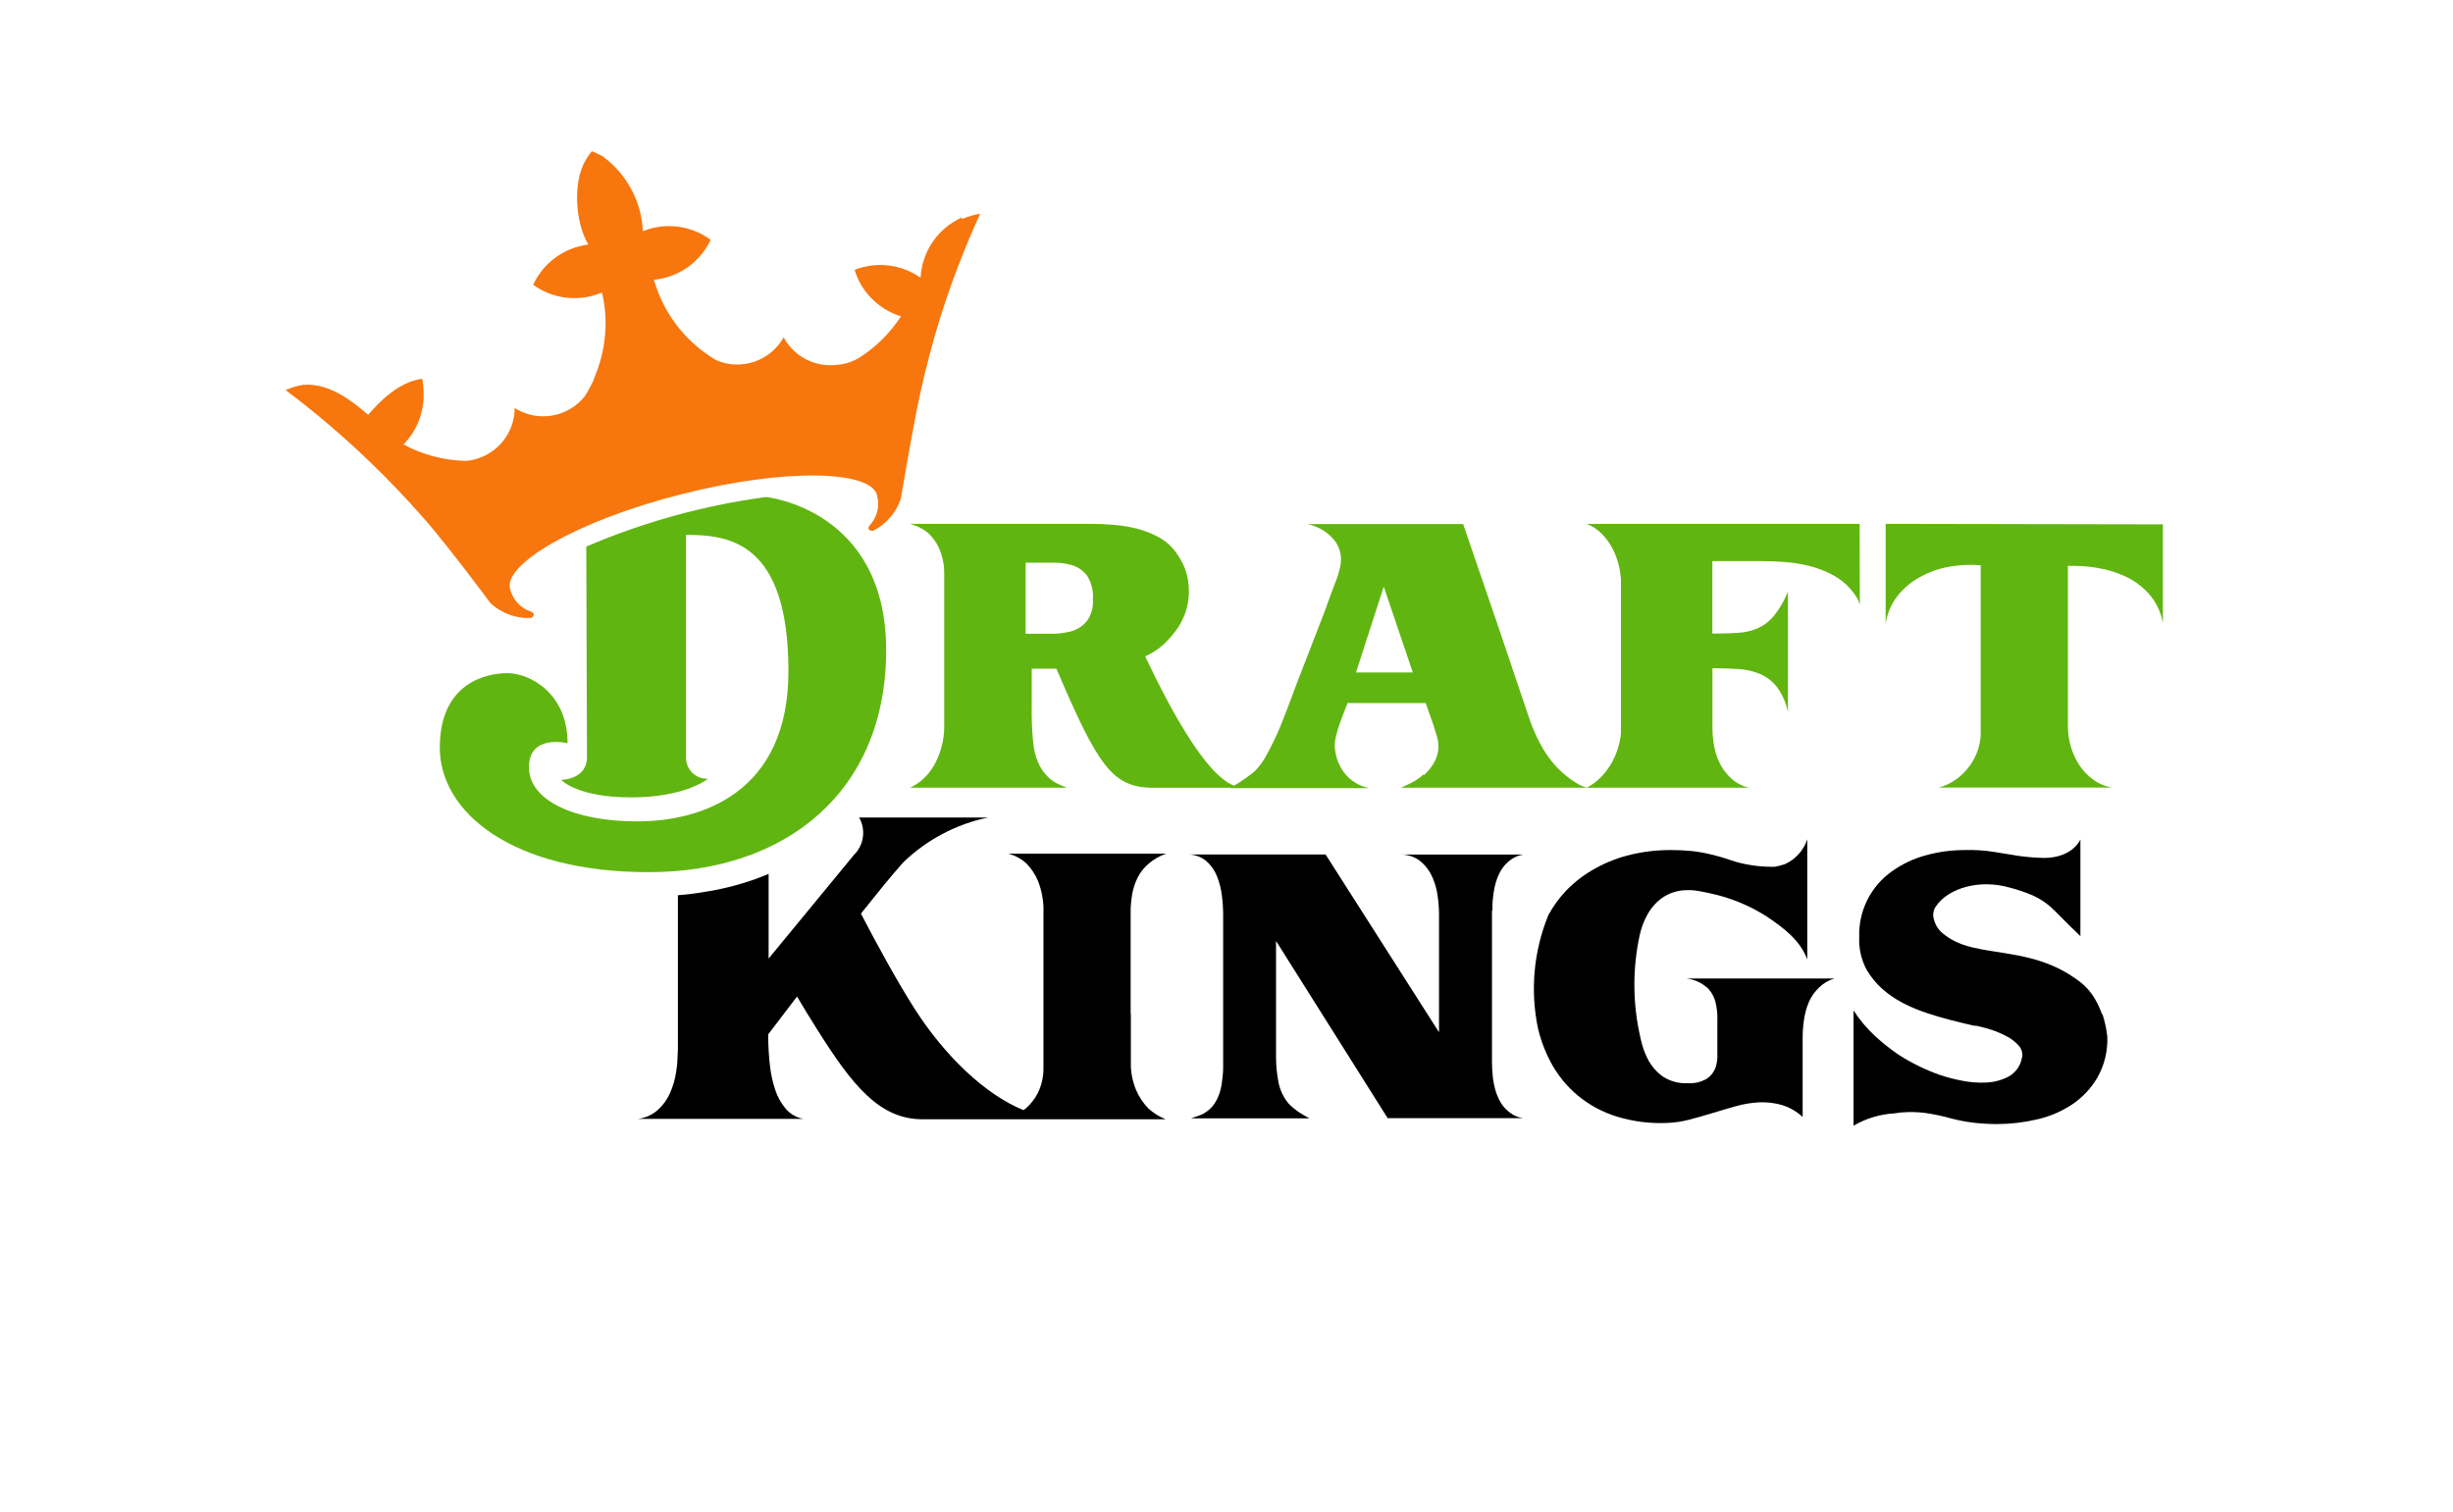 <svg width="146" height="90" viewBox="0 0 146 90" fill="none" xmlns="http://www.w3.org/2000/svg">
<path d="M110.683 31.18H94.427C94.771 31.308 95.082 31.512 95.338 31.776C95.594 32.034 95.809 32.329 95.976 32.652C96.145 32.978 96.273 33.325 96.357 33.683C96.42 33.945 96.46 34.212 96.477 34.481V43.646C96.415 44.294 96.211 44.921 95.881 45.482C95.706 45.774 95.496 46.044 95.255 46.286C95.015 46.526 94.74 46.727 94.439 46.882H104.08C103.703 46.791 103.353 46.609 103.061 46.352C102.791 46.109 102.565 45.82 102.394 45.499C102.22 45.17 102.098 44.817 102.031 44.451C101.959 44.075 101.923 43.694 101.923 43.312V39.773C102.472 39.773 102.988 39.789 103.473 39.821C103.922 39.846 104.363 39.948 104.778 40.124C105.171 40.3 105.515 40.57 105.779 40.911C106.099 41.354 106.317 41.863 106.416 42.401V35.22C106.213 35.721 105.942 36.192 105.612 36.62C105.362 36.935 105.044 37.19 104.682 37.365C104.307 37.537 103.903 37.638 103.491 37.663C103.046 37.695 102.521 37.711 101.917 37.711V33.397H104.861C105.318 33.397 105.793 33.416 106.285 33.456C106.77 33.495 107.25 33.575 107.721 33.694C108.185 33.813 108.633 33.985 109.056 34.207C109.479 34.428 109.855 34.727 110.165 35.089C110.28 35.222 110.386 35.363 110.481 35.512C110.577 35.66 110.65 35.824 110.695 35.995L110.683 31.18Z" fill="#61B510"/>
<path d="M112.232 31.18V37.139C112.317 36.517 112.568 35.931 112.96 35.441C113.334 34.979 113.798 34.598 114.324 34.32C114.864 34.029 115.448 33.828 116.052 33.724C116.658 33.621 117.275 33.595 117.888 33.647V43.837C117.863 44.096 117.811 44.352 117.733 44.6C117.618 44.959 117.445 45.298 117.22 45.601C116.998 45.903 116.731 46.168 116.428 46.387C116.116 46.611 115.767 46.776 115.397 46.876H125.706C125.294 46.806 124.905 46.64 124.568 46.393C124.243 46.153 123.964 45.857 123.745 45.517C123.522 45.176 123.353 44.802 123.245 44.409C123.136 44.021 123.08 43.62 123.078 43.217V33.683H123.591C124.018 33.692 124.445 33.734 124.866 33.808C125.408 33.899 125.936 34.057 126.439 34.279C126.98 34.523 127.467 34.873 127.869 35.309C128.322 35.81 128.622 36.431 128.733 37.097V31.21L112.232 31.18Z" fill="#61B510"/>
<path d="M84.749 46.078C84.5 46.305 84.219 46.493 83.915 46.638L83.384 46.882H94.48C94.299 46.843 94.124 46.776 93.962 46.685C93.804 46.596 93.65 46.499 93.503 46.393C93.11 46.116 92.753 45.79 92.442 45.422C92.151 45.069 91.896 44.687 91.68 44.284C91.45 43.853 91.251 43.407 91.084 42.949L90.279 40.565L89.189 37.336L87.085 31.192H77.842C78.133 31.265 78.414 31.375 78.677 31.52C78.912 31.66 79.127 31.832 79.314 32.032C79.535 32.266 79.691 32.554 79.767 32.866C79.832 33.151 79.832 33.446 79.767 33.73C79.706 34.019 79.62 34.302 79.511 34.577C79.249 35.26 79.05 35.8 78.915 36.197C78.873 36.316 78.832 36.43 78.784 36.543L77.121 40.84C77.03 41.09 76.893 41.457 76.71 41.942C76.528 42.427 76.329 42.931 76.114 43.456C75.884 43.98 75.642 44.471 75.387 44.928C75.203 45.291 74.962 45.623 74.672 45.911C74.453 46.093 74.224 46.264 73.987 46.423C73.754 46.578 73.564 46.697 73.427 46.775C73.349 46.816 73.273 46.862 73.2 46.912H81.484C80.895 46.789 80.37 46.462 80 45.988C79.644 45.504 79.448 44.92 79.439 44.32C79.448 44.134 79.478 43.95 79.529 43.771C79.588 43.533 79.66 43.295 79.743 43.056C79.827 42.818 79.916 42.58 80.006 42.359C80.095 42.139 80.161 41.966 80.202 41.847H84.856L85.011 42.288C85.075 42.478 85.144 42.677 85.22 42.883C85.291 43.08 85.357 43.271 85.416 43.479C85.476 43.688 85.518 43.801 85.542 43.891C85.665 44.334 85.63 44.806 85.44 45.225C85.27 45.575 85.033 45.889 84.743 46.149M80.709 40.023L82.359 34.916L84.088 40.023H80.709Z" fill="#61B510"/>
<path d="M68.195 39.052C68.596 38.868 68.966 38.622 69.291 38.325L69.392 38.224C69.544 38.075 69.686 37.915 69.816 37.747L69.869 37.681C70.524 36.89 70.838 35.873 70.745 34.851C70.719 34.403 70.603 33.966 70.406 33.563C70.286 33.319 70.144 33.086 69.982 32.866C69.72 32.5 69.377 32.199 68.981 31.984C68.573 31.76 68.139 31.588 67.688 31.472C67.229 31.355 66.76 31.277 66.288 31.239C65.811 31.2 65.37 31.18 64.965 31.18H54.155C54.521 31.272 54.866 31.436 55.168 31.663C55.462 31.914 55.7 32.224 55.865 32.574C56.097 33.084 56.212 33.641 56.199 34.201C56.199 34.543 56.199 34.89 56.199 35.244V43.289C56.196 43.642 56.152 43.994 56.068 44.337C55.983 44.694 55.857 45.04 55.693 45.368C55.531 45.693 55.32 45.991 55.067 46.25C54.81 46.514 54.507 46.728 54.173 46.882H63.499C63.296 46.807 63.097 46.722 62.903 46.626C62.681 46.509 62.479 46.356 62.307 46.173C62.089 45.943 61.914 45.677 61.789 45.386C61.618 44.981 61.516 44.55 61.485 44.111C61.419 43.394 61.393 42.674 61.407 41.954C61.407 41.223 61.407 40.504 61.407 39.797H62.873C65.334 45.541 66.186 46.888 68.636 46.888H73.999C72.157 46.888 69.828 42.568 68.153 39.058M61.044 37.663V33.492C61.526 33.492 62.009 33.492 62.486 33.492C62.919 33.468 63.354 33.514 63.773 33.629C64.14 33.734 64.463 33.953 64.697 34.255C64.963 34.679 65.087 35.179 65.048 35.679C65.086 36.15 64.95 36.618 64.667 36.996C64.413 37.291 64.073 37.499 63.696 37.592C63.272 37.694 62.837 37.738 62.402 37.723C61.932 37.723 61.479 37.723 61.05 37.723" fill="#61B510"/>
<path d="M57.218 12.957C56.526 13.275 55.934 13.776 55.506 14.406C55.079 15.036 54.832 15.772 54.793 16.532C54.228 16.135 53.574 15.884 52.889 15.802C52.203 15.72 51.508 15.809 50.866 16.061C50.918 16.236 50.982 16.408 51.056 16.574C51.301 17.11 51.657 17.587 52.099 17.975C52.542 18.363 53.062 18.654 53.625 18.827C52.999 19.797 52.175 20.624 51.205 21.252C50.783 21.523 50.299 21.683 49.799 21.717C49.169 21.792 48.531 21.676 47.968 21.383C47.404 21.091 46.942 20.636 46.641 20.078C46.26 20.758 45.643 21.273 44.906 21.526C44.17 21.779 43.365 21.752 42.648 21.449C42.457 21.335 42.267 21.222 42.088 21.091C40.55 20.019 39.43 18.449 38.918 16.645H38.989C39.627 16.573 40.239 16.355 40.779 16.008C41.318 15.661 41.77 15.194 42.1 14.643C42.172 14.524 42.237 14.4 42.296 14.274C41.778 13.891 41.177 13.634 40.543 13.522C39.908 13.411 39.256 13.447 38.638 13.63C38.512 13.666 38.381 13.714 38.262 13.761C38.223 12.888 37.988 12.035 37.576 11.265C37.163 10.495 36.583 9.827 35.878 9.31C35.707 9.213 35.53 9.125 35.348 9.048L35.229 9L35.145 9.107C35.039 9.244 34.942 9.387 34.853 9.536C34.061 10.883 34.258 13.303 35.02 14.56C34.889 14.56 34.752 14.596 34.627 14.625C34.067 14.748 33.538 14.985 33.074 15.321C32.609 15.658 32.219 16.086 31.928 16.58C31.858 16.7 31.794 16.823 31.737 16.95C31.848 17.031 31.963 17.106 32.083 17.176C32.636 17.499 33.257 17.691 33.897 17.735C34.537 17.779 35.178 17.676 35.771 17.432H35.837C36.223 19.11 36.064 20.868 35.384 22.45L35.348 22.575L35.205 22.879C35.084 23.122 34.951 23.359 34.806 23.588C34.319 24.198 33.624 24.607 32.854 24.736C32.084 24.864 31.293 24.704 30.634 24.285C30.633 24.92 30.441 25.539 30.082 26.063C29.724 26.587 29.217 26.991 28.626 27.223C28.346 27.334 28.051 27.405 27.75 27.431C26.445 27.41 25.163 27.074 24.014 26.454C24.429 26.034 24.749 25.53 24.955 24.976C25.16 24.422 25.246 23.831 25.206 23.242C25.206 23.058 25.164 22.718 25.128 22.545C23.692 22.724 22.506 24.005 21.91 24.69C21.118 24.005 19.664 22.777 18.067 22.903C17.699 22.96 17.34 23.066 17 23.218C18.781 24.556 20.476 26.003 22.077 27.551C23.203 28.629 24.282 29.779 25.313 30.953C26.743 32.592 29.192 35.899 29.192 35.899C29.512 36.196 29.887 36.427 30.296 36.578C30.705 36.73 31.14 36.799 31.576 36.781C31.629 36.773 31.678 36.747 31.714 36.706C31.75 36.666 31.77 36.615 31.773 36.561C31.773 36.471 31.636 36.424 31.558 36.388C31.266 36.285 31.004 36.11 30.796 35.88C30.588 35.65 30.44 35.372 30.366 35.071C29.907 33.629 34.222 31.025 40.532 29.422C46.843 27.819 51.914 28.015 52.206 29.505C52.286 29.803 52.29 30.117 52.219 30.417C52.149 30.718 52.005 30.996 51.801 31.227C51.748 31.293 51.646 31.412 51.7 31.484C51.727 31.531 51.77 31.567 51.822 31.585C51.873 31.604 51.929 31.604 51.98 31.585C52.755 31.189 53.344 30.504 53.619 29.678C53.619 29.678 54.298 25.578 54.763 23.451C55.097 21.921 55.494 20.414 55.955 18.928C56.619 16.812 57.415 14.741 58.338 12.724C57.977 12.779 57.624 12.881 57.289 13.028" fill="#F7760D"/>
<path d="M34.919 32.521C38.328 31.064 41.918 30.076 45.592 29.583C45.592 29.583 52.743 30.286 52.743 38.7C52.743 47.114 46.784 51.911 38.614 51.911C30.444 51.911 26.177 48.336 26.177 44.498C26.177 40.661 28.924 40.065 30.205 40.065C31.487 40.065 33.781 41.221 33.781 44.236C33.781 44.236 31.481 43.67 31.481 45.66C31.481 47.651 34.198 48.89 37.928 48.89C41.659 48.89 46.927 47.258 46.927 39.952C46.927 32.205 43.351 31.835 40.83 31.835V45.16C40.846 45.491 40.992 45.802 41.237 46.026C41.481 46.249 41.804 46.366 42.136 46.352C42.136 46.352 40.819 47.46 37.571 47.46C34.323 47.46 33.399 46.417 33.399 46.417C33.399 46.417 34.937 46.417 34.937 45.065C34.937 43.712 34.895 32.55 34.895 32.55" fill="#61B510"/>
<path d="M125.11 60.373C125.009 60.076 124.879 59.788 124.723 59.515C124.458 59.041 124.09 58.634 123.644 58.324L123.483 58.21C123.243 58.042 122.992 57.889 122.732 57.751C120.885 56.768 118.984 56.762 117.459 56.405C117.218 56.349 116.982 56.279 116.75 56.196L116.493 56.089C116.171 55.945 115.87 55.756 115.599 55.529C115.361 55.322 115.19 55.048 115.111 54.742C115.069 54.62 115.054 54.49 115.068 54.361C115.081 54.233 115.122 54.108 115.188 53.997C115.388 53.692 115.653 53.433 115.963 53.24C116.295 53.034 116.657 52.879 117.036 52.782C117.442 52.675 117.861 52.625 118.281 52.633C118.716 52.638 119.149 52.7 119.568 52.817C120.047 52.937 120.515 53.094 120.969 53.288C121.294 53.432 121.6 53.617 121.88 53.836C122.018 53.947 122.149 54.064 122.274 54.188L122.685 54.599L123.167 55.082L123.823 55.719V49.963C123.823 49.963 123.382 51.065 121.636 51.065C121.146 51.052 120.656 51.012 120.17 50.946L118.656 50.702C118.091 50.613 117.518 50.577 116.946 50.595C116.159 50.593 115.375 50.699 114.616 50.91C113.893 51.105 113.211 51.428 112.602 51.864C111.979 52.304 111.475 52.893 111.136 53.576C110.797 54.259 110.633 55.017 110.659 55.779C110.627 56.471 110.788 57.158 111.124 57.763C111.368 58.166 111.669 58.532 112.018 58.848L112.054 58.878L112.173 58.979L112.358 59.128C113.627 60.105 115.427 60.576 117.506 61.053H117.626C117.84 61.1 118.055 61.154 118.269 61.214C118.664 61.323 119.045 61.475 119.407 61.667C119.701 61.812 119.962 62.015 120.176 62.263C120.264 62.365 120.324 62.489 120.351 62.621C120.378 62.753 120.371 62.89 120.331 63.019C120.283 63.242 120.189 63.452 120.053 63.635C119.917 63.818 119.744 63.97 119.544 64.08C119.135 64.293 118.683 64.413 118.221 64.432C117.718 64.457 117.213 64.416 116.72 64.312C116.273 64.225 115.833 64.108 115.403 63.961C114.556 63.656 113.746 63.256 112.989 62.769C112.487 62.426 112.011 62.045 111.565 61.631C111.092 61.186 110.674 60.686 110.32 60.141V67C111.062 66.57 111.895 66.319 112.751 66.267C113.027 66.22 113.306 66.195 113.585 66.19C114.012 66.182 114.439 66.214 114.861 66.285C115.289 66.357 115.712 66.452 116.13 66.571C116.578 66.687 117.034 66.773 117.494 66.827C117.953 66.879 118.415 66.905 118.877 66.905C119.659 66.902 120.439 66.812 121.201 66.636C121.95 66.474 122.663 66.175 123.305 65.754C123.929 65.342 124.451 64.791 124.83 64.146C125.252 63.402 125.458 62.556 125.426 61.702C125.374 61.243 125.277 60.79 125.134 60.35" fill="black"/>
<path d="M88.825 54.206C88.825 53.956 88.825 53.687 88.867 53.401C88.892 53.115 88.944 52.832 89.022 52.555C89.097 52.288 89.205 52.032 89.344 51.792C89.485 51.561 89.669 51.359 89.886 51.196C90.115 51.02 90.386 50.905 90.672 50.863H83.468C83.865 50.882 84.247 51.026 84.558 51.274C84.843 51.513 85.071 51.812 85.226 52.15C85.393 52.507 85.505 52.886 85.559 53.276C85.617 53.653 85.647 54.033 85.649 54.414V61.44L78.897 50.857H70.727C71.122 50.863 71.502 51.004 71.806 51.256C72.081 51.502 72.295 51.808 72.432 52.15C72.578 52.515 72.676 52.898 72.724 53.288C72.773 53.66 72.799 54.034 72.801 54.408C72.801 54.563 72.801 54.796 72.801 55.106V62.548C72.801 62.876 72.801 63.21 72.801 63.538C72.801 63.865 72.771 64.044 72.742 64.3C72.718 64.558 72.666 64.811 72.587 65.057C72.509 65.299 72.396 65.528 72.253 65.737C72.095 65.954 71.891 66.135 71.657 66.267C71.6 66.302 71.54 66.332 71.478 66.356L71.234 66.446L71.007 66.523L70.888 66.565H77.938C77.743 66.462 77.576 66.366 77.437 66.279C77.294 66.19 77.157 66.092 77.026 65.987C76.902 65.89 76.786 65.782 76.68 65.665C76.373 65.291 76.168 64.843 76.085 64.366C75.996 63.895 75.95 63.416 75.948 62.936V56.005L82.592 66.553H90.649C90.362 66.511 90.091 66.396 89.862 66.219C89.645 66.057 89.461 65.855 89.32 65.623C89.181 65.384 89.073 65.127 88.998 64.861C88.92 64.584 88.868 64.301 88.843 64.014C88.815 63.724 88.801 63.456 88.801 63.21V54.206H88.825Z" fill="black"/>
<path d="M67.295 60.308V54.075C67.306 53.793 67.336 53.512 67.384 53.234C67.445 52.882 67.557 52.541 67.718 52.221C67.879 51.909 68.099 51.632 68.368 51.405C68.674 51.142 69.028 50.94 69.41 50.809H60.025C60.41 50.914 60.767 51.105 61.068 51.369C61.373 51.677 61.616 52.041 61.783 52.442C62.023 53.054 62.133 53.71 62.105 54.367V62.608C62.105 62.87 62.105 63.186 62.105 63.556C62.114 64.076 61.999 64.59 61.771 65.057C61.596 65.398 61.36 65.703 61.074 65.957L60.919 66.076C58.618 65.141 56.223 62.829 54.447 60.058C53.404 58.425 52.224 56.262 51.241 54.379C52.165 53.222 53.029 52.144 53.762 51.328C55.16 49.977 56.912 49.051 58.815 48.658H51.134C51.336 49.011 51.415 49.422 51.359 49.825C51.303 50.228 51.115 50.602 50.824 50.887L45.747 57.054V52.013L45.586 52.084C45.365 52.174 45.139 52.257 44.913 52.341C44.212 52.588 43.495 52.787 42.767 52.937C42.517 52.99 42.261 53.038 41.998 53.074C41.453 53.174 40.901 53.243 40.348 53.282V62.477L40.312 63.186C40.312 63.377 40.27 63.562 40.246 63.782C40.184 64.215 40.064 64.638 39.889 65.04C39.722 65.424 39.476 65.769 39.168 66.052C38.835 66.35 38.419 66.539 37.976 66.595H47.803C47.402 66.517 47.039 66.307 46.772 65.999C46.49 65.666 46.275 65.281 46.14 64.867C45.983 64.393 45.877 63.903 45.824 63.407C45.765 62.874 45.731 62.354 45.723 61.845C45.723 61.75 45.723 61.655 45.723 61.565C46.116 61.047 46.718 60.254 47.439 59.313C47.827 59.968 48.238 60.648 48.667 61.321C50.699 64.539 52.32 66.619 54.894 66.619H69.381C68.996 66.466 68.642 66.244 68.338 65.963C68.037 65.649 67.795 65.284 67.623 64.885C67.419 64.403 67.312 63.887 67.307 63.365V60.385L67.295 60.308Z" fill="black"/>
<path d="M101.59 58.758C101.838 59 102.015 59.305 102.102 59.641C102.194 60.008 102.232 60.388 102.215 60.767C102.215 61.164 102.215 61.579 102.215 62.012C102.215 62.221 102.215 62.465 102.215 62.751C102.23 63.024 102.191 63.297 102.102 63.556C102.005 63.822 101.826 64.049 101.59 64.205C101.239 64.407 100.837 64.501 100.433 64.473C99.92 64.497 99.411 64.36 98.98 64.08C98.611 63.82 98.309 63.477 98.097 63.079C97.885 62.676 97.733 62.245 97.645 61.798C97.171 59.775 97.154 57.672 97.597 55.642C97.694 55.194 97.861 54.763 98.092 54.367C98.313 53.985 98.616 53.657 98.98 53.407C99.387 53.14 99.862 52.993 100.35 52.984C100.597 52.972 100.845 52.988 101.089 53.032C101.351 53.08 101.595 53.127 101.828 53.181C102.995 53.432 104.109 53.888 105.117 54.528C106.25 55.273 107.167 56.023 107.567 57.108V49.957C107.459 50.285 107.283 50.587 107.051 50.842C106.819 51.098 106.536 51.302 106.22 51.441C106.026 51.507 105.826 51.556 105.624 51.59H105.481H105.385C104.998 51.587 104.612 51.556 104.229 51.494C103.812 51.432 103.401 51.333 103.002 51.196C102.605 51.057 102.207 50.942 101.81 50.851C101.44 50.759 101.063 50.693 100.684 50.654C100.288 50.614 99.89 50.594 99.492 50.595C98.69 50.589 97.89 50.677 97.108 50.857C96.372 51.028 95.662 51.299 94.999 51.661C94.336 52.017 93.733 52.473 93.211 53.014C92.798 53.451 92.443 53.94 92.156 54.468C91.281 56.609 91.067 58.962 91.543 61.226C91.651 61.678 91.797 62.12 91.978 62.548C92.069 62.767 92.168 62.978 92.275 63.18C92.683 63.958 93.24 64.649 93.914 65.212C94.597 65.773 95.382 66.196 96.226 66.458C97.191 66.752 98.198 66.881 99.206 66.839C99.659 66.823 100.108 66.757 100.547 66.642C101.004 66.523 101.464 66.392 101.929 66.249C102.394 66.106 102.859 65.969 103.33 65.838C103.78 65.71 104.244 65.634 104.712 65.612C105.161 65.591 105.609 65.644 106.041 65.766C106.507 65.906 106.936 66.15 107.292 66.482V61.714C107.294 61.365 107.322 61.017 107.376 60.671C107.427 60.317 107.523 59.971 107.662 59.641C107.804 59.321 108.006 59.032 108.258 58.788C108.516 58.532 108.833 58.344 109.181 58.24H100.374C100.813 58.288 101.228 58.467 101.566 58.753" fill="black"/>
</svg>
